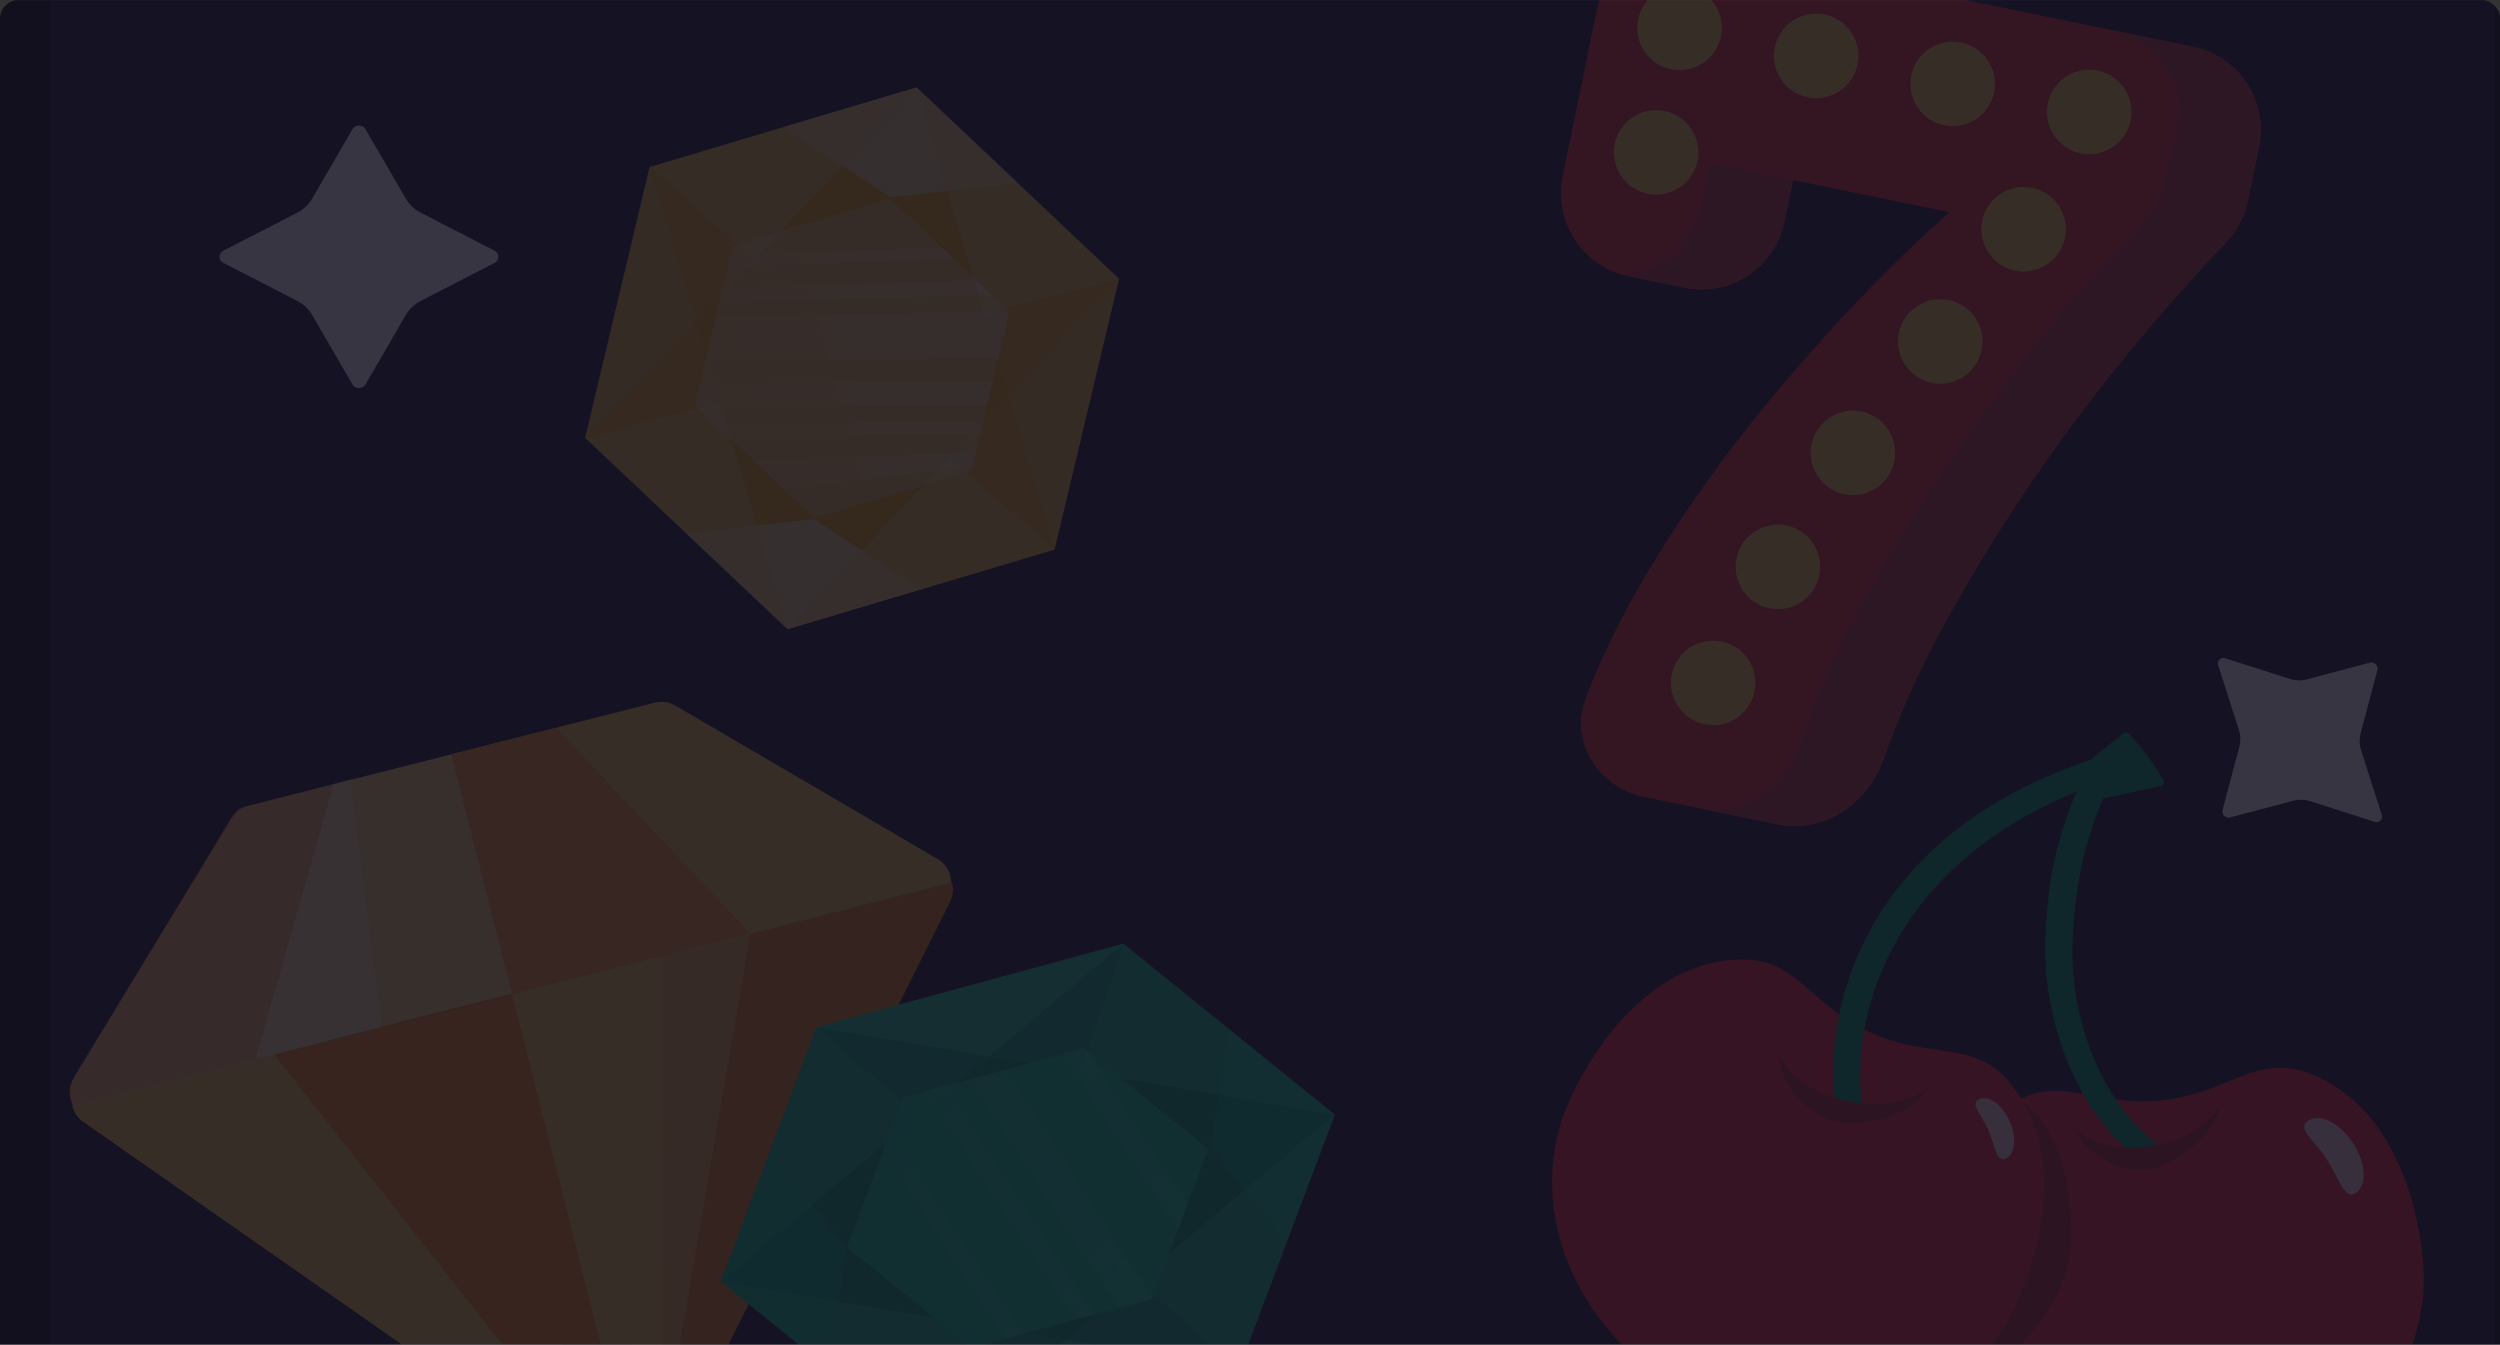 <?xml version="1.0" encoding="UTF-8"?> <svg xmlns="http://www.w3.org/2000/svg" width="1058" height="569" viewBox="0 0 1058 569" fill="none"><rect x="0" y="0" width="1058" height="569" fill="#333333" stroke="none"/><g clip-path="url(#clip0_3446_32525)"><g clip-path="url(#clip1_3446_32525)"><path d="M0 0.059H1168.47V817.988H0V0.059Z" fill="#120F1F"></path><g opacity="0.16" clip-path="url(#clip2_3446_32525)"><path d="M1056 -14.367H21.531V590.88H1056V-14.367Z" fill="#262240"></path><path d="M149.187 54.647C150.365 52.616 153.479 52.616 154.657 54.647L171.786 84.137C173.221 86.602 175.374 88.633 177.987 89.973L209.306 106.1C211.472 107.21 211.472 110.135 209.306 111.258L177.987 127.385C175.374 128.739 173.221 130.756 171.786 133.221L154.657 162.711C153.479 164.742 150.365 164.742 149.187 162.711L132.059 133.221C130.623 130.756 128.471 128.725 125.857 127.385L94.539 111.258C92.373 110.148 92.373 107.223 94.539 106.1L125.857 89.973C128.471 88.619 130.623 86.602 132.059 84.137L149.187 54.647Z" fill="white"></path><path d="M1002.96 280.402C1004.82 279.915 1006.62 281.702 1006.12 283.557L998.984 310.475C998.388 312.723 998.456 315.133 999.187 317.421L1007.96 344.813C1008.57 346.709 1006.88 348.401 1004.98 347.792L977.604 339.031C975.316 338.3 972.905 338.232 970.658 338.828L943.74 345.964C941.885 346.451 940.084 344.664 940.585 342.809L947.721 315.891C948.316 313.643 948.249 311.233 947.518 308.945L938.744 281.553C938.134 279.658 939.827 277.965 941.722 278.574L969.114 287.348C971.402 288.08 973.813 288.161 976.06 287.551L1002.96 280.402Z" fill="white"></path><path d="M696.061 337.244C676.712 333.277 664.12 314.267 671.066 295.771C677.227 279.36 685.459 262.353 695.75 244.751C713.704 214.651 734.272 186.203 757.453 159.367C780.688 132.232 803.273 109.038 825.208 89.77L758.739 76.122L755.097 93.859C751.129 113.208 732.227 125.665 712.878 121.698L689.224 116.837C669.875 112.87 657.418 93.968 661.385 74.619L675.765 4.575C679.732 -14.774 698.634 -27.231 717.983 -23.263L928.127 19.876C947.476 23.843 959.933 42.745 955.965 62.094L951.28 84.923C949.859 91.815 946.419 98.124 941.518 103.175C922.48 122.808 902.888 145.732 882.74 171.946C860.263 201.423 840.088 232.47 822.242 265.089C811.654 284.681 803.218 303.502 796.909 321.565C790.409 340.21 771.629 352.761 752.28 348.781L696.061 337.244Z" fill="#EB3336"></path><path d="M755.092 93.86L758.734 76.122L723.706 68.932L720.063 86.67C712.332 113.723 692.793 117.054 683.992 115.348C685.671 115.971 687.418 116.472 689.232 116.837L712.873 121.685C732.222 125.666 751.111 113.209 755.092 93.86Z" fill="#C84146"></path><path d="M951.279 84.922L955.964 62.094C959.932 42.745 947.475 23.856 928.126 19.875L893.097 12.685C904.769 15.082 926.677 26.876 920.936 54.904C917.835 69.988 916.698 78.816 911.363 87.725C901.749 103.784 887.099 114.196 883.795 120.289C877.959 122.645 786.306 235.124 761.988 314.442C756.747 326.98 746.674 342.064 724.156 343.012L752.266 348.78C771.615 352.747 790.395 340.209 796.894 321.564C803.19 303.502 811.639 284.681 822.228 265.088C840.087 232.47 860.249 201.422 882.725 171.945C902.873 145.731 922.479 122.808 941.517 103.175C946.419 98.124 949.871 91.828 951.279 84.922Z" fill="#C84146"></path><path d="M718.387 68.079C716.396 77.747 706.945 83.975 697.278 81.999C687.61 80.008 681.381 70.557 683.358 60.889C685.335 51.222 694.786 44.993 704.467 46.97C714.135 48.96 720.363 58.411 718.387 68.079Z" fill="#FFCD55"></path><path d="M728.309 15.394C726.318 25.061 716.867 31.29 707.199 29.313C697.532 27.323 691.303 17.885 693.28 8.204C695.27 -1.464 704.722 -7.692 714.389 -5.716C724.057 -3.739 730.285 5.726 728.309 15.394Z" fill="#FFCD55"></path><path d="M786.105 27.255C784.115 36.923 774.664 43.151 764.996 41.175C755.329 39.184 749.1 29.747 751.077 20.065C753.067 10.398 762.505 4.169 772.186 6.146C781.854 8.136 788.096 17.587 786.105 27.255Z" fill="#FFCD55"></path><path d="M843.894 39.117C841.904 48.784 832.467 55.013 822.785 53.036C813.118 51.045 806.889 41.608 808.866 31.927C810.856 22.259 820.308 16.03 829.975 18.007C839.656 19.998 845.885 29.449 843.894 39.117Z" fill="#FFCD55"></path><path d="M901.684 50.977C899.693 60.645 890.242 66.873 880.574 64.896C870.907 62.906 864.678 53.468 866.655 43.787C868.645 34.12 878.097 27.891 887.764 29.868C897.432 31.858 903.674 41.309 901.684 50.977Z" fill="#FFCD55"></path><path d="M873.91 100.603C871.92 110.27 862.482 116.499 852.801 114.522C843.133 112.532 836.905 103.094 838.882 93.413C840.872 83.745 850.323 77.517 859.991 79.493C869.672 81.47 875.901 90.921 873.91 100.603Z" fill="#FFCD55"></path><path d="M838.637 148.1C836.646 157.768 827.209 163.997 817.528 162.02C807.86 160.029 801.631 150.578 803.608 140.911C805.599 131.243 815.05 125.014 824.717 126.991C834.399 128.982 840.627 138.433 838.637 148.1Z" fill="#FFCD55"></path><path d="M801.66 195.262C799.67 204.929 790.219 211.158 780.551 209.181C770.883 207.191 764.655 197.753 766.632 188.072C768.622 178.404 778.073 172.176 787.741 174.153C797.409 176.129 803.637 185.581 801.66 195.262Z" fill="#FFCD55"></path><path d="M742.527 292.603C740.537 302.27 731.099 308.499 721.418 306.522C711.75 304.532 705.522 295.094 707.499 285.413C709.489 275.745 718.94 269.517 728.608 271.493C738.289 273.484 744.518 282.935 742.527 292.603Z" fill="#FFCD55"></path><path d="M769.91 243.492C767.92 253.159 758.469 259.388 748.801 257.411C739.133 255.42 732.905 245.983 734.882 236.302C736.872 226.634 746.323 220.405 755.991 222.382C765.672 224.359 771.901 233.81 769.91 243.492Z" fill="#FFCD55"></path><path d="M696.061 337.244C676.712 333.277 664.12 314.267 671.066 295.771C677.227 279.36 685.459 262.353 695.75 244.751C713.704 214.651 734.272 186.203 757.453 159.367C780.688 132.232 803.273 109.038 825.208 89.77L758.739 76.122L755.097 93.859C751.129 113.208 732.227 125.665 712.878 121.698L689.224 116.837C669.875 112.87 657.418 93.968 661.385 74.619L675.765 4.575C679.732 -14.774 698.634 -27.231 717.983 -23.263L928.127 19.876C947.476 23.843 959.933 42.745 955.965 62.094L951.28 84.923C949.859 91.815 946.419 98.124 941.518 103.175C922.48 122.808 902.888 145.732 882.74 171.946C860.263 201.423 840.088 232.47 822.242 265.089C811.654 284.681 803.218 303.502 796.909 321.565C790.409 340.21 771.629 352.761 752.28 348.781L696.061 337.244Z" fill="#EB3336"></path><path d="M755.092 93.86L758.734 76.122L723.706 68.932L720.063 86.67C712.332 113.723 692.793 117.054 683.992 115.348C685.671 115.971 687.418 116.472 689.232 116.837L712.873 121.685C732.222 125.666 751.111 113.209 755.092 93.86Z" fill="#C84146"></path><path d="M951.279 84.922L955.964 62.094C959.932 42.745 947.475 23.856 928.126 19.875L893.097 12.685C904.769 15.082 926.677 26.876 920.936 54.904C917.835 69.988 916.698 78.816 911.363 87.725C901.749 103.784 887.099 114.196 883.795 120.289C877.959 122.645 786.306 235.124 761.988 314.442C756.747 326.98 746.674 342.064 724.156 343.012L752.266 348.78C771.615 352.747 790.395 340.209 796.894 321.564C803.19 303.502 811.639 284.681 822.228 265.088C840.087 232.47 860.249 201.422 882.725 171.945C902.873 145.731 922.479 122.808 941.517 103.175C946.419 98.124 949.871 91.828 951.279 84.922Z" fill="#C84146"></path><path d="M718.387 68.079C716.396 77.747 706.945 83.975 697.278 81.999C687.61 80.008 681.381 70.557 683.358 60.889C685.335 51.222 694.786 44.993 704.467 46.97C714.135 48.96 720.363 58.411 718.387 68.079Z" fill="#FFCD55"></path><path d="M728.309 15.394C726.318 25.061 716.867 31.29 707.199 29.313C697.532 27.323 691.303 17.885 693.28 8.204C695.27 -1.464 704.722 -7.692 714.389 -5.716C724.057 -3.739 730.285 5.726 728.309 15.394Z" fill="#FFCD55"></path><path d="M786.105 27.255C784.115 36.923 774.664 43.151 764.996 41.175C755.329 39.184 749.1 29.747 751.077 20.065C753.067 10.398 762.505 4.169 772.186 6.146C781.854 8.136 788.096 17.587 786.105 27.255Z" fill="#FFCD55"></path><path d="M843.894 39.117C841.904 48.784 832.467 55.013 822.785 53.036C813.118 51.045 806.889 41.608 808.866 31.927C810.856 22.259 820.308 16.03 829.975 18.007C839.656 19.998 845.885 29.449 843.894 39.117Z" fill="#FFCD55"></path><path d="M901.684 50.977C899.693 60.645 890.242 66.873 880.574 64.896C870.907 62.906 864.678 53.468 866.655 43.787C868.645 34.12 878.097 27.891 887.764 29.868C897.432 31.858 903.674 41.309 901.684 50.977Z" fill="#FFCD55"></path><path d="M873.91 100.603C871.92 110.27 862.482 116.499 852.801 114.522C843.133 112.532 836.905 103.094 838.882 93.413C840.872 83.745 850.323 77.517 859.991 79.493C869.672 81.47 875.901 90.921 873.91 100.603Z" fill="#FFCD55"></path><path d="M838.637 148.1C836.646 157.768 827.209 163.997 817.528 162.02C807.86 160.029 801.631 150.578 803.608 140.911C805.599 131.243 815.05 125.014 824.717 126.991C834.399 128.982 840.627 138.433 838.637 148.1Z" fill="#FFCD55"></path><path d="M801.66 195.262C799.67 204.929 790.219 211.158 780.551 209.181C770.883 207.191 764.655 197.753 766.632 188.072C768.622 178.404 778.073 172.176 787.741 174.153C797.409 176.129 803.637 185.581 801.66 195.262Z" fill="#FFCD55"></path><path d="M742.527 292.603C740.537 302.27 731.099 308.499 721.418 306.522C711.75 304.532 705.522 295.094 707.499 285.413C709.489 275.745 718.94 269.517 728.608 271.493C738.289 273.484 744.518 282.935 742.527 292.603Z" fill="#FFCD55"></path><path d="M769.91 243.492C767.92 253.159 758.469 259.388 748.801 257.411C739.133 255.42 732.905 245.983 734.882 236.302C736.872 226.634 746.323 220.405 755.991 222.382C765.672 224.359 771.901 233.81 769.91 243.492Z" fill="#FFCD55"></path><path d="M664.257 465.672C643.243 512.061 668.427 568.97 720.571 592.801C772.714 616.632 832.061 598.352 853.143 551.991C865.193 525.479 870.894 491.778 856.338 466.539C839.21 436.994 820.876 450.345 791.345 436.845C761.895 423.372 759.837 400.72 726.433 407.178C697.85 412.703 676.321 439.16 664.257 465.672Z" fill="#FF2E3E"></path><path d="M818.279 554.807C822.815 605.379 872.9 641.64 930.094 635.777C987.288 629.914 1030.01 584.175 1025.39 533.576C1022.74 504.64 1011.12 472.74 985.92 458.374C956.416 441.557 947.046 462.341 914.685 465.658C882.324 468.976 869.447 450.507 843.531 472.97C821.393 492.197 815.625 525.858 818.279 554.807Z" fill="#FF2E3E"></path><path d="M885.201 337.92L878.526 328.835C877.998 328.077 878.025 326.98 878.756 326.438L898.647 310.258C899.283 309.73 900.231 309.824 900.881 310.501C902.668 312.505 906.487 316.811 908.964 320.142C912.485 325.03 914.516 328.361 915.626 330.257C916.1 331.191 915.613 332.288 914.638 332.518L886.921 338.597C886.325 338.76 885.621 338.475 885.201 337.92Z" fill="#00A16F"></path><path fill-rule="evenodd" clip-rule="evenodd" d="M893.044 322.349C891.351 320.832 888.778 320.263 886.653 320.954C787.66 353.085 770.681 428.842 776.936 469.639C777.383 472.374 780.2 474.513 783.354 474.445C786.509 474.391 788.676 472.103 788.31 469.395C782.637 432.444 797.991 368.399 878.718 334.995C870.865 354.831 866.749 369.739 865.611 396.738C864.284 429.289 877.202 470.505 907.166 492.251C909.725 494.106 913.273 493.957 915.155 491.953C917.037 489.949 916.549 486.835 913.99 484.993C888.711 466.66 875.753 429.776 877.107 398.16C878.393 366.747 885.339 347.195 894.533 327.9C895.372 326.086 894.817 323.892 893.044 322.349Z" fill="#00A16F"></path><path d="M856.253 466.511C870.89 491.777 865.203 525.479 853.139 551.99C847.222 564.962 838.326 575.726 827.453 584.013C838.258 584.121 867.952 566.316 875.697 533.63C877.985 518.099 877.295 482.949 856.253 466.511Z" fill="#C12B36"></path><path d="M940.274 466.768C930.62 481.622 913.248 486.334 898.15 485.494C890.852 485.115 884.042 482.393 878.07 477.844C879.939 484.343 893.872 497.883 911.095 494.593C919.097 492.251 936.009 483.341 940.274 466.768Z" fill="#C12B36"></path><path d="M816.025 460.58C801.699 470.505 783.583 468.325 769.569 461.975C762.717 458.874 757.179 453.851 753.022 447.473C752.603 454.108 761.241 471.656 778.722 475.095C787.13 475.908 806.317 474.12 816.025 460.58Z" fill="#C12B36"></path><path d="M816.025 460.58C801.699 470.505 783.583 468.325 769.569 461.975C762.717 458.874 757.179 453.851 753.022 447.473C752.603 454.108 761.241 471.656 778.722 475.095C787.13 475.908 806.317 474.12 816.025 460.58Z" fill="#C12B36"></path><path d="M997.061 504.816C992.2 508.12 989.966 498.656 984.401 490.234C978.755 481.784 971.93 477.601 976.791 474.297C981.652 470.993 990.101 475.136 995.666 483.558C1001.24 491.967 1001.92 501.513 997.061 504.816Z" fill="#FFD6D6"></path><path d="M848.855 490.315C844.955 492.197 844.359 484.872 841.299 477.953C838.158 471.007 833.663 467.08 837.562 465.198C841.543 463.343 847.311 467.473 850.453 474.419C853.526 481.324 852.836 488.46 848.855 490.315Z" fill="#FFD6D6"></path><path d="M131.488 450.589L43.693 472.849C39.198 473.986 34.472 472.388 31.71 468.8C28.948 465.199 28.704 460.324 31.073 456.411L97.786 346.316C99.357 343.716 101.929 341.82 104.908 341.062L148.805 329.932C152.678 328.957 156.754 329.986 159.597 332.667C162.44 335.348 163.632 339.288 162.765 343.093L139.95 442.072C138.989 446.202 135.712 449.519 131.488 450.589Z" fill="#FF9422"></path><path d="M393.682 384.107L305.888 406.367C301.663 407.437 297.209 406.096 294.379 402.901L227.165 326.751C224.579 323.826 223.767 319.791 224.985 316.068C226.204 312.358 229.305 309.501 233.177 308.526L277.074 297.396C280.067 296.638 283.222 297.071 285.835 298.614L396.946 363.634C400.899 365.95 402.998 370.364 402.294 374.832C401.576 379.314 398.178 382.97 393.682 384.107Z" fill="#FFCD55"></path><path d="M108.117 448.193L141.182 331.856L233.229 308.526L317.543 395.102L108.117 448.193Z" fill="#FFD674"></path><path d="M295.283 400.748L259.388 617.716C258.481 623.2 261.676 628.575 266.93 630.336C269.015 631.026 271.168 631.094 273.172 630.579C276.205 629.807 278.872 627.763 280.375 624.771L402.088 381.629C403.374 379.057 403.604 376.146 402.86 373.465L295.283 400.748Z" fill="#FF9422"></path><path d="M138.118 440.596L30.555 467.866C31.164 470.588 32.762 473.039 35.118 474.677L257.976 630.457C260.711 632.366 264.042 632.894 267.075 632.136C269.079 631.635 270.947 630.552 272.45 628.94C276.214 624.892 276.485 618.65 273.06 614.249L138.118 440.596Z" fill="#FFCD55"></path><path d="M115.875 446.23L258.521 627.37C261.283 630.891 265.873 632.435 270.22 631.338C274.566 630.241 277.856 626.68 278.615 622.279L317.543 395.102L115.875 446.23Z" fill="#FF9422"></path><path d="M216.713 420.665L317.547 395.101L235.398 307.97L191 319.222L216.713 420.665Z" fill="#FF9D34"></path><path d="M270.127 631.365C274.473 630.268 277.777 626.707 278.535 622.306L317.545 395.115L216.711 420.679L270.127 631.365Z" fill="#FFCD55"></path><path opacity="0.2" d="M280.188 404.675L280.716 623.864L401.237 383.539C402.835 380.357 403.281 376.891 402.726 373.614L280.188 404.675Z" fill="#C9751B"></path><path opacity="0.32" d="M148.498 330L161.726 434.707L30.63 467.948C29.141 463.561 29.561 458.578 32.147 454.353L100.958 342.051L148.498 330Z" fill="white"></path><path d="M564.85 471.739L524.338 579.397L394.406 614.682L305 542.31L345.512 434.652L475.444 399.366L564.85 471.739Z" fill="#06B67E"></path><path d="M564.845 471.737L394.401 614.695L430.175 508.31L345.508 434.651L564.845 471.737Z" fill="#08A573"></path><path d="M304.984 542.324L524.335 579.41L439.669 505.738L475.442 399.366L304.984 542.324Z" fill="#08A573"></path><path d="M564.849 471.725L520.139 435.532L512.367 485.969L544.593 525.547L564.849 471.725Z" fill="#0AD192" fill-opacity="0.6"></path><path d="M524.338 579.41L564.85 471.752L394.406 614.696L524.338 579.41Z" fill="#3DFFC1" fill-opacity="0.23"></path><path d="M394.404 614.696L304.984 542.324L524.335 579.411L394.404 614.696Z" fill="#3DFFC1" fill-opacity="0.23"></path><path d="M475.439 399.366L564.859 471.739L345.508 434.652L475.439 399.366Z" fill="#3DFFC1" fill-opacity="0.23"></path><path d="M345.51 434.665L304.984 542.324L475.442 399.366L345.51 434.665Z" fill="#3DFFC1" fill-opacity="0.23"></path><path d="M305.875 542.066L326.131 488.23L358.357 527.808L350.585 578.259L305.875 542.066Z" fill="#0AD192" fill-opacity="0.6"></path><path d="M511.472 486.227L487.6 549.663L411.044 570.461L358.359 527.823L382.231 464.387L458.787 443.589L511.472 486.227Z" fill="#0BDC99" fill-opacity="0.8"></path><path d="M425.859 452.538L487.982 549.567L473.358 553.535L410.18 456.79L425.859 452.538Z" fill="url(#paint0_linear_3446_32525)" fill-opacity="0.3"></path><path d="M400.454 459.431L462.888 556.379L454.669 558.613L391.531 461.855L400.454 459.431Z" fill="url(#paint1_linear_3446_32525)" fill-opacity="0.3"></path><path d="M459.163 443.494L449.766 446.053L498.849 520.686L502.654 508.893L459.163 443.494Z" fill="url(#paint2_linear_3446_32525)" fill-opacity="0.3"></path><path d="M376.357 479.213L433.05 564.489L425.535 566.534L373.5 486.823L376.357 479.213Z" fill="url(#paint3_linear_3446_32525)" fill-opacity="0.3"></path><path d="M387.888 37.044L473.53 117.988L446.247 232.592L333.321 266.253L247.68 185.31L274.963 70.705L387.888 37.044Z" fill="#FFCD55"></path><path d="M387.918 37.004L446.262 232.552L359.564 156.063L247.695 185.283L387.918 37.004Z" fill="#F3B319"></path><path d="M333.321 266.199L473.543 117.934L361.674 147.153L274.977 70.665L333.321 266.199Z" fill="#F3B319"></path><path d="M333.32 266.212L389.782 249.381L344.382 219.728L290.492 225.74L333.32 266.212Z" fill="#FFF1CF" fill-opacity="0.6"></path><path d="M387.906 36.977L430.72 77.449L376.83 83.461L331.43 53.808L387.906 36.977Z" fill="#FFF1CF" fill-opacity="0.6"></path><path d="M446.261 232.538L473.545 117.934L333.336 266.199L446.261 232.538Z" fill="#EDB93B" fill-opacity="0.44"></path><path d="M247.68 185.269L274.963 70.665L333.321 266.212L247.68 185.269Z" fill="#EDB93B" fill-opacity="0.44"></path><path d="M473.54 117.933L446.257 232.537L387.898 36.99L473.54 117.933Z" fill="#EDB93B" fill-opacity="0.44"></path><path d="M274.979 70.665L247.695 185.269L387.904 37.004L274.979 70.665Z" fill="#EDB93B" fill-opacity="0.44"></path><path d="M376.687 84.071L427.151 131.759L411.079 199.284L344.542 219.121L294.078 171.432L310.15 103.907L376.687 84.071Z" fill="#FFDF92" fill-opacity="0.5"></path><path d="M303.027 133.857L427.122 131.893L422.451 151.5L298.531 152.718L303.027 133.857Z" fill="url(#paint4_linear_3446_32525)" fill-opacity="0.3"></path><path d="M296.287 162.143L294.039 171.567L417.661 171.594L420.017 161.709L296.287 162.143Z" fill="url(#paint5_linear_3446_32525)" fill-opacity="0.3"></path><path d="M419.655 124.853L304.469 127.765L305.877 121.834L413.21 118.774L419.655 124.853Z" fill="url(#paint6_linear_3446_32525)" fill-opacity="0.3"></path><path d="M415.947 178.852L302.102 179.177L306.827 183.645H414.81L415.947 178.852Z" fill="url(#paint7_linear_3446_32525)" fill-opacity="0.3"></path><path d="M412.921 191.525L318.844 195.004L331.68 207.136L411.594 197.144L412.921 191.525Z" fill="url(#paint8_linear_3446_32525)" fill-opacity="0.3"></path><path d="M403.404 109.486L308 112.939L309.056 108.498L398.286 104.666L403.404 109.486Z" fill="url(#paint9_linear_3446_32525)" fill-opacity="0.3"></path></g></g></g><defs><linearGradient id="paint0_linear_3446_32525" x1="504.512" y1="548.31" x2="359.227" y2="428.488" gradientUnits="userSpaceOnUse"><stop stop-color="#2AFBB8"></stop><stop offset="1" stop-color="#FAFFFD" stop-opacity="0"></stop></linearGradient><linearGradient id="paint1_linear_3446_32525" x1="492.647" y1="562.693" x2="347.362" y2="442.872" gradientUnits="userSpaceOnUse"><stop stop-color="#2AFBB8"></stop><stop offset="1" stop-color="#FAFFFD" stop-opacity="0"></stop></linearGradient><linearGradient id="paint2_linear_3446_32525" x1="526.694" y1="521.407" x2="381.41" y2="401.585" gradientUnits="userSpaceOnUse"><stop stop-color="#2AFBB8"></stop><stop offset="1" stop-color="#FAFFFD" stop-opacity="0"></stop></linearGradient><linearGradient id="paint3_linear_3446_32525" x1="475.08" y1="583.997" x2="329.796" y2="464.175" gradientUnits="userSpaceOnUse"><stop stop-color="#2AFBB8"></stop><stop offset="1" stop-color="#FAFFFD" stop-opacity="0"></stop></linearGradient><linearGradient id="paint4_linear_3446_32525" x1="434.509" y1="123.725" x2="272.845" y2="166.413" gradientUnits="userSpaceOnUse"><stop offset="0.188" stop-color="#FFF3D7"></stop><stop offset="1" stop-color="#F1F1F1" stop-opacity="0"></stop></linearGradient><linearGradient id="paint5_linear_3446_32525" x1="440.108" y1="144.919" x2="278.444" y2="187.607" gradientUnits="userSpaceOnUse"><stop offset="0.188" stop-color="#FFF3D7"></stop><stop offset="1" stop-color="#F1F1F1" stop-opacity="0"></stop></linearGradient><linearGradient id="paint6_linear_3446_32525" x1="429.745" y1="105.656" x2="268.08" y2="148.344" gradientUnits="userSpaceOnUse"><stop offset="0.188" stop-color="#FFF3D7"></stop><stop offset="1" stop-color="#F1F1F1" stop-opacity="0"></stop></linearGradient><linearGradient id="paint7_linear_3446_32525" x1="443.796" y1="158.863" x2="282.132" y2="201.551" gradientUnits="userSpaceOnUse"><stop offset="0.188" stop-color="#FFF3D7"></stop><stop offset="1" stop-color="#F1F1F1" stop-opacity="0"></stop></linearGradient><linearGradient id="paint8_linear_3446_32525" x1="447.852" y1="174.249" x2="286.188" y2="216.937" gradientUnits="userSpaceOnUse"><stop offset="0.188" stop-color="#FFF3D7"></stop><stop offset="1" stop-color="#F1F1F1" stop-opacity="0"></stop></linearGradient><linearGradient id="paint9_linear_3446_32525" x1="425.774" y1="90.628" x2="264.109" y2="133.316" gradientUnits="userSpaceOnUse"><stop offset="0.188" stop-color="#FFF3D7"></stop><stop offset="1" stop-color="#F1F1F1" stop-opacity="0"></stop></linearGradient><clipPath id="clip0_3446_32525"><path d="M0 8C0 3.582 3.582 0 8 0H1050C1054.42 0 1058 3.582 1058 8V569H0V8Z" fill="white"></path></clipPath><clipPath id="clip1_3446_32525"><path d="M0 7C0 2.582 3.582 -1 8 -1H1050C1054.42 -1 1058 2.582 1058 7V569H0V7Z" fill="white"></path></clipPath><clipPath id="clip2_3446_32525"><rect width="1168.47" height="683.647" fill="white" transform="translate(1.531 -3)"></rect></clipPath></defs></svg> 